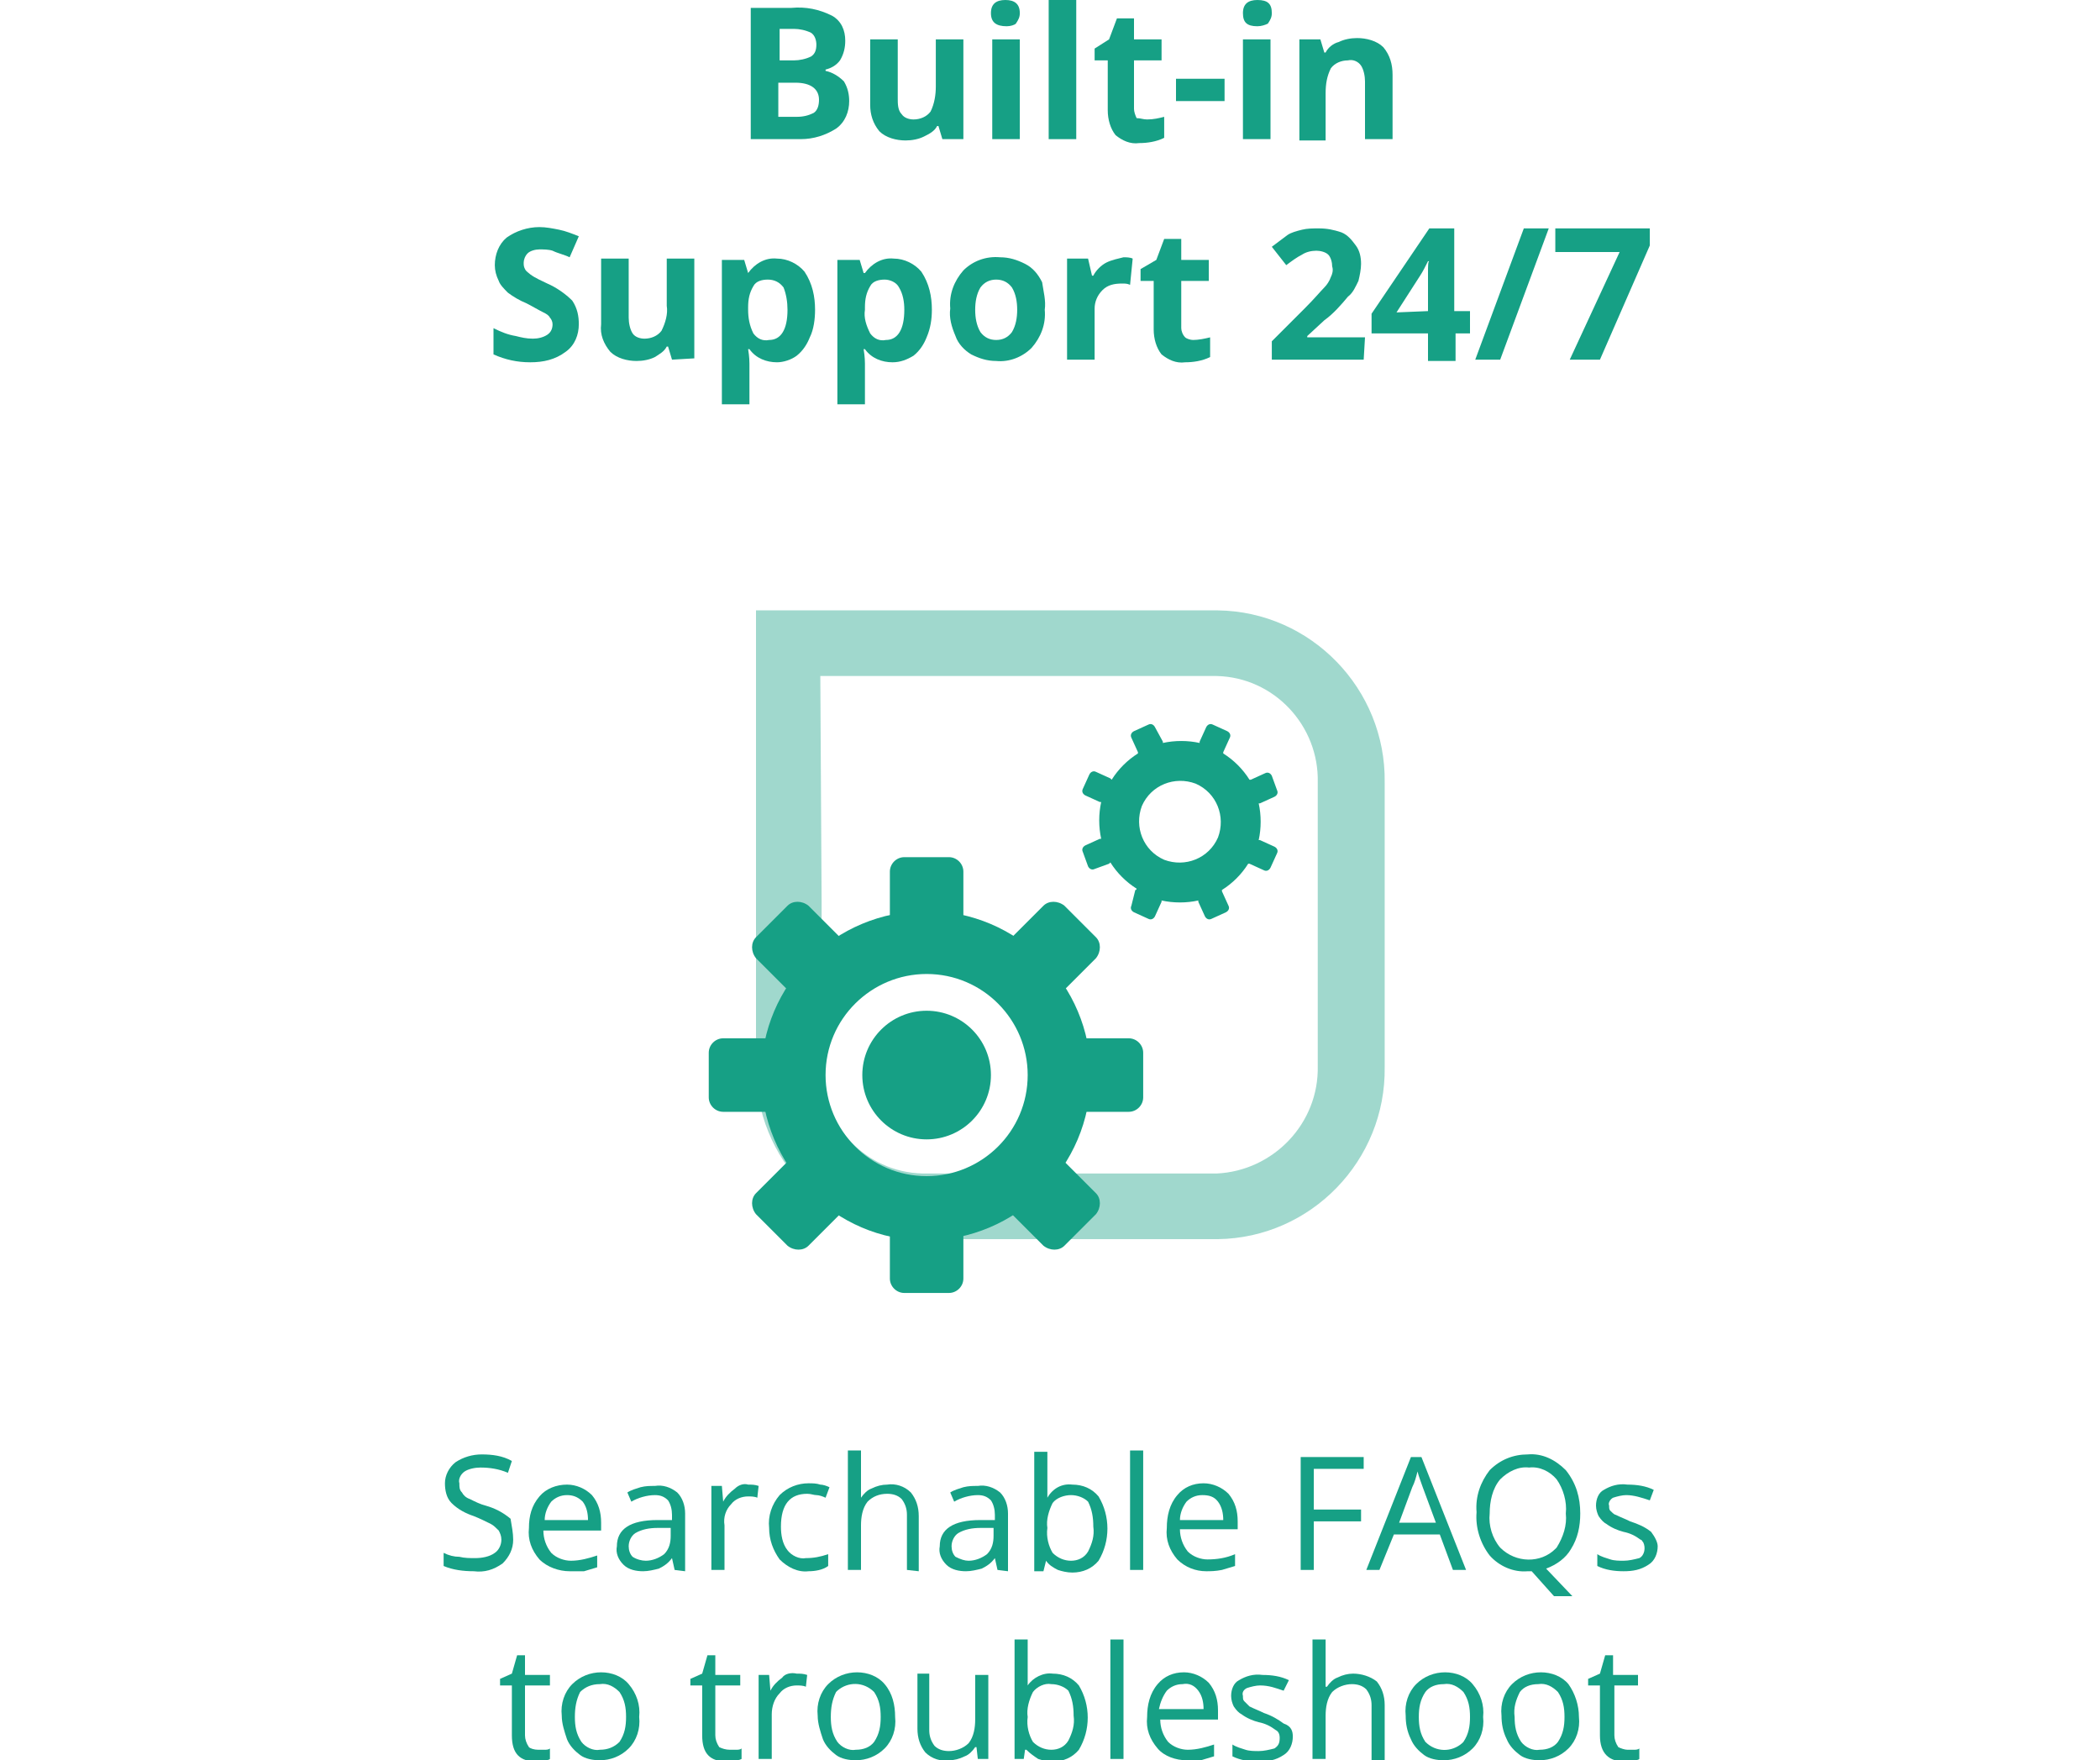 <?xml version="1.0" encoding="utf-8"?>
<!-- Generator: Adobe Illustrator 23.0.3, SVG Export Plug-In . SVG Version: 6.00 Build 0)  -->
<svg version="1.1" id="Layer_1" xmlns="http://www.w3.org/2000/svg" xmlns:xlink="http://www.w3.org/1999/xlink" x="0px" y="0px"
	 viewBox="0 0 160 134.1" style="enable-background:new 0 0 160 134.1;" xml:space="preserve">
<style type="text/css">
	.st0{opacity:0.41;}
	.st1{fill:#16A085;}
</style>
<title>FEATUREsupport</title>
<g>
	<g id="Header">
		<g class="st0">
			<path class="st1" d="M62.5,51.5h30.2c4.4,0.1,7.8,3.8,7.7,8.1v21.6c0.1,4.4-3.4,8-7.7,8.2H70.3c-4.4-0.1-7.8-3.8-7.7-8.2V68.8
				L62.5,51.5 M57.6,46.5v22.3v12.4c-0.1,7.1,5.6,13,12.7,13.2h22.5c7.1-0.1,12.8-6,12.7-13.1V59.6c0.1-7.1-5.6-13-12.7-13.1
				c0,0,0,0,0,0L57.6,46.5z"/>
		</g>
		<path class="st1" d="M39.1,117.3c0,0.7-0.3,1.3-0.8,1.8c-0.7,0.5-1.4,0.7-2.2,0.6c-0.8,0-1.6-0.1-2.3-0.4v-1
			c0.4,0.2,0.8,0.3,1.2,0.3c0.4,0.1,0.8,0.1,1.2,0.1c0.5,0,1.1-0.1,1.5-0.4c0.3-0.2,0.5-0.6,0.5-1c0-0.3-0.1-0.5-0.2-0.7
			c-0.2-0.2-0.4-0.4-0.6-0.5c-0.4-0.2-0.8-0.4-1.3-0.6c-0.6-0.2-1.2-0.5-1.7-1c-0.4-0.4-0.5-1-0.5-1.5c0-0.6,0.3-1.2,0.8-1.6
			c0.6-0.4,1.3-0.6,2-0.6c0.8,0,1.6,0.1,2.3,0.5l-0.3,0.9c-0.7-0.3-1.4-0.4-2.1-0.4c-0.4,0-0.9,0.1-1.2,0.3
			c-0.3,0.2-0.5,0.6-0.4,0.9c0,0.3,0,0.5,0.2,0.7c0.1,0.2,0.3,0.4,0.6,0.5c0.4,0.2,0.8,0.4,1.2,0.5c0.7,0.2,1.3,0.5,1.9,1
			C39,116.3,39.1,116.8,39.1,117.3z"/>
		<path class="st1" d="M43.4,119.7c-0.8,0-1.7-0.3-2.3-0.9c-0.6-0.7-0.9-1.5-0.8-2.4c0-0.9,0.2-1.7,0.8-2.4c0.5-0.6,1.3-0.9,2.1-0.9
			c0.7,0,1.4,0.3,1.9,0.8c0.5,0.6,0.7,1.3,0.7,2.1v0.6h-4.4c0,0.6,0.2,1.2,0.6,1.7c0.4,0.4,1,0.6,1.5,0.6c0.7,0,1.4-0.2,2-0.4v0.9
			c-0.3,0.1-0.7,0.2-1,0.3C44.1,119.7,43.8,119.7,43.4,119.7z M43.2,113.9c-0.5,0-0.9,0.2-1.2,0.5c-0.3,0.4-0.5,0.9-0.5,1.4h3.3
			c0-0.5-0.1-1-0.4-1.4C44,114,43.6,113.9,43.2,113.9z"/>
		<path class="st1" d="M51.4,119.6l-0.2-0.9l0,0c-0.3,0.4-0.6,0.6-1,0.8c-0.4,0.1-0.8,0.2-1.2,0.2c-0.5,0-1.1-0.1-1.5-0.5
			c-0.4-0.4-0.6-0.9-0.5-1.4c0-1.3,1-2,3.1-2h1.1v-0.4c0-0.4-0.1-0.8-0.3-1.1c-0.3-0.3-0.6-0.4-1-0.4c-0.6,0-1.3,0.2-1.8,0.5
			l-0.3-0.7c0.3-0.2,0.7-0.3,1-0.4c0.4-0.1,0.7-0.1,1.1-0.1c0.6-0.1,1.2,0.1,1.7,0.5c0.4,0.4,0.6,1,0.6,1.6v4.4L51.4,119.6z
			 M49.2,118.9c0.5,0,1-0.2,1.4-0.5c0.4-0.4,0.5-0.9,0.5-1.4v-0.6h-1c-0.6,0-1.2,0.1-1.7,0.4c-0.3,0.2-0.5,0.6-0.5,1
			c0,0.3,0.1,0.6,0.3,0.8C48.5,118.8,48.9,118.9,49.2,118.9z"/>
		<path class="st1" d="M57,113.1c0.3,0,0.5,0,0.8,0.1l-0.1,0.9c-0.2-0.1-0.5-0.1-0.7-0.1c-0.5,0-1,0.2-1.3,0.6
			c-0.4,0.4-0.6,1-0.5,1.6v3.4h-1v-6.4h0.8l0.1,1.2l0,0c0.2-0.4,0.5-0.7,0.9-1C56.3,113.1,56.7,113,57,113.1z"/>
		<path class="st1" d="M61.6,119.7c-0.8,0.1-1.6-0.3-2.2-0.9c-0.5-0.7-0.8-1.5-0.8-2.4c-0.1-0.9,0.2-1.8,0.8-2.5
			c0.6-0.6,1.4-0.9,2.2-0.9c0.3,0,0.6,0,0.9,0.1c0.2,0,0.5,0.1,0.7,0.2l-0.3,0.8c-0.2-0.1-0.5-0.2-0.7-0.2c-0.2,0-0.4-0.1-0.7-0.1
			c-1.3,0-2,0.8-2,2.5c0,0.6,0.1,1.3,0.5,1.8c0.3,0.4,0.9,0.7,1.4,0.6c0.6,0,1.1-0.1,1.7-0.3v0.9C62.7,119.6,62.1,119.7,61.6,119.7z
			"/>
		<path class="st1" d="M69.1,119.6v-4.2c0-0.4-0.1-0.8-0.4-1.2c-0.3-0.3-0.7-0.4-1.1-0.4c-0.6,0-1.1,0.2-1.5,0.6
			c-0.4,0.5-0.5,1.2-0.5,1.8v3.4h-1v-9.1h1v2.8c0,0.3,0,0.5,0,0.8l0,0c0.2-0.3,0.5-0.6,0.8-0.7c0.4-0.2,0.8-0.3,1.2-0.3
			c0.6-0.1,1.3,0.1,1.8,0.6c0.4,0.5,0.6,1.1,0.6,1.8v4.2L69.1,119.6z"/>
		<path class="st1" d="M76,119.6l-0.2-0.9l0,0c-0.3,0.4-0.6,0.6-1,0.8c-0.4,0.1-0.8,0.2-1.2,0.2c-0.5,0-1.1-0.1-1.5-0.5
			c-0.4-0.4-0.6-0.9-0.5-1.4c0-1.3,1-2,3.1-2h1.1v-0.4c0-0.4-0.1-0.8-0.3-1.1c-0.3-0.3-0.6-0.4-1-0.4c-0.6,0-1.3,0.2-1.8,0.5
			l-0.3-0.7c0.3-0.2,0.7-0.3,1-0.4c0.4-0.1,0.7-0.1,1.1-0.1c0.6-0.1,1.2,0.1,1.7,0.5c0.4,0.4,0.6,1,0.6,1.6v4.4L76,119.6z
			 M73.8,118.9c0.5,0,1-0.2,1.4-0.5c0.4-0.4,0.5-0.9,0.5-1.4v-0.6h-1c-0.6,0-1.2,0.1-1.7,0.4c-0.3,0.2-0.5,0.6-0.5,1
			c0,0.3,0.1,0.6,0.3,0.8C73.2,118.8,73.5,118.9,73.8,118.9z"/>
		<path class="st1" d="M81.7,113.1c0.8,0,1.5,0.3,2,0.9c0.9,1.5,0.9,3.4,0,4.9c-0.5,0.6-1.2,0.9-2,0.9c-0.4,0-0.8-0.1-1.1-0.2
			c-0.4-0.2-0.7-0.4-0.9-0.7h0l-0.2,0.8h-0.7v-9.1h1v2.2c0,0.5,0,0.9,0,1.3h0C80.2,113.4,80.9,113,81.7,113.1z M81.6,113.9
			c-0.5,0-1.1,0.2-1.4,0.6c-0.3,0.6-0.5,1.3-0.4,1.9c-0.1,0.7,0.1,1.4,0.4,1.9c0.4,0.4,0.9,0.6,1.4,0.6c0.5,0,1-0.2,1.3-0.7
			c0.3-0.6,0.5-1.2,0.4-1.9c0-0.7-0.1-1.3-0.4-1.9C82.6,114.1,82.1,113.9,81.6,113.9L81.6,113.9z"/>
		<path class="st1" d="M87.1,119.6h-1v-9.1h1V119.6z"/>
		<path class="st1" d="M91.9,119.7c-0.8,0-1.6-0.3-2.2-0.9c-0.6-0.7-0.9-1.5-0.8-2.4c0-0.9,0.2-1.8,0.8-2.5c0.5-0.6,1.2-0.9,2-0.9
			c0.7,0,1.4,0.3,1.9,0.8c0.5,0.6,0.7,1.3,0.7,2.1v0.6h-4.4c0,0.6,0.2,1.2,0.6,1.7c0.4,0.4,1,0.6,1.5,0.6c0.7,0,1.4-0.1,2.1-0.4v0.9
			c-0.3,0.1-0.7,0.2-1,0.3C92.6,119.7,92.2,119.7,91.9,119.7z M91.6,113.9c-0.5,0-0.9,0.2-1.2,0.5c-0.3,0.4-0.5,0.9-0.5,1.4h3.3
			c0-0.5-0.1-1-0.4-1.4C92.5,114,92.1,113.9,91.6,113.9z"/>
		<path class="st1" d="M100.1,119.6h-1V111h4.8v0.9h-3.8v3.1h3.6v0.9h-3.6V119.6z"/>
		<path class="st1" d="M110.7,119.6l-1-2.7h-3.5l-1.1,2.7h-1l3.4-8.6h0.8l3.4,8.6H110.7z M109.4,116l-1-2.7
			c-0.1-0.3-0.3-0.8-0.4-1.2c-0.1,0.4-0.2,0.8-0.4,1.2l-1,2.7H109.4z"/>
		<path class="st1" d="M120.4,115.3c0,1-0.2,1.9-0.7,2.7c-0.4,0.7-1.1,1.2-1.9,1.5l2,2.1h-1.4l-1.7-1.9h-0.3
			c-1.1,0.1-2.2-0.4-2.9-1.2c-0.7-0.9-1.1-2.1-1-3.3c-0.1-1.2,0.3-2.3,1-3.2c0.8-0.8,1.8-1.2,2.9-1.2c1.1-0.1,2.1,0.4,2.9,1.2
			C120.1,113,120.4,114.1,120.4,115.3z M113.5,115.3c-0.1,0.9,0.2,1.9,0.8,2.6c1.2,1.2,3.1,1.2,4.2,0.1c0,0,0,0,0.1-0.1
			c0.5-0.8,0.8-1.7,0.7-2.6c0.1-0.9-0.2-1.9-0.7-2.6c-0.5-0.6-1.3-1-2.1-0.9c-0.8-0.1-1.6,0.3-2.2,0.9
			C113.7,113.4,113.5,114.4,113.5,115.3z"/>
		<path class="st1" d="M126.3,117.8c0,0.5-0.2,1.1-0.7,1.4c-0.6,0.4-1.2,0.5-1.9,0.5c-0.7,0-1.4-0.1-2-0.4v-0.9
			c0.3,0.2,0.7,0.3,1,0.4c0.3,0.1,0.7,0.1,1,0.1c0.4,0,0.8-0.1,1.2-0.2c0.4-0.2,0.5-0.8,0.3-1.2c-0.1-0.1-0.1-0.2-0.2-0.2
			c-0.4-0.3-0.8-0.5-1.3-0.6c-0.4-0.1-0.9-0.3-1.3-0.6c-0.2-0.1-0.4-0.3-0.6-0.6c-0.1-0.2-0.2-0.5-0.2-0.8c0-0.5,0.2-1,0.6-1.2
			c0.5-0.3,1.1-0.5,1.8-0.4c0.7,0,1.4,0.1,2,0.4l-0.3,0.8c-0.6-0.2-1.2-0.4-1.8-0.4c-0.3,0-0.7,0.1-1,0.2c-0.2,0.1-0.4,0.4-0.3,0.6
			c0,0.2,0,0.3,0.1,0.4c0.1,0.1,0.3,0.3,0.4,0.3c0.4,0.2,0.7,0.3,1.1,0.5c0.6,0.2,1.1,0.4,1.6,0.8
			C126.1,117.1,126.3,117.5,126.3,117.8z"/>
		<path class="st1" d="M41,133.3c0.2,0,0.3,0,0.5,0c0.1,0,0.3,0,0.4-0.1v0.8c-0.1,0.1-0.3,0.1-0.5,0.1c-0.2,0-0.4,0.1-0.5,0.1
			c-1.3,0-1.9-0.6-1.9-2v-3.8h-0.9v-0.5l0.9-0.4l0.4-1.4h0.6v1.5h1.9v0.8h-1.9v3.8c0,0.3,0.1,0.6,0.3,0.9
			C40.4,133.2,40.7,133.3,41,133.3z"/>
		<path class="st1" d="M48.7,130.8c0.1,0.9-0.2,1.8-0.8,2.4c-0.6,0.6-1.4,0.9-2.2,0.9c-0.5,0-1.1-0.1-1.5-0.4
			c-0.4-0.3-0.8-0.7-1-1.2c-0.2-0.6-0.4-1.2-0.4-1.8c-0.1-0.9,0.2-1.8,0.8-2.4c0.6-0.6,1.4-0.9,2.2-0.9c0.8,0,1.6,0.3,2.1,0.9
			C48.5,129,48.8,129.9,48.7,130.8z M43.8,130.8c0,0.7,0.1,1.3,0.5,1.9c0.3,0.4,0.9,0.7,1.4,0.6c0.6,0,1.1-0.2,1.5-0.6
			c0.4-0.6,0.5-1.2,0.5-1.9c0-0.7-0.1-1.3-0.5-1.9c-0.4-0.4-0.9-0.7-1.5-0.6c-0.6,0-1.1,0.2-1.5,0.6
			C43.9,129.5,43.8,130.1,43.8,130.8L43.8,130.8z"/>
		<path class="st1" d="M55.6,133.3c0.2,0,0.3,0,0.5,0c0.1,0,0.3,0,0.4-0.1v0.8c-0.2,0.1-0.3,0.1-0.5,0.1c-0.2,0-0.4,0.1-0.6,0.1
			c-1.3,0-1.9-0.6-1.9-2v-3.8h-0.9v-0.5l0.9-0.4l0.4-1.4h0.6v1.5h1.9v0.8h-1.9v3.8c0,0.3,0.1,0.6,0.3,0.9
			C55,133.2,55.3,133.3,55.6,133.3z"/>
		<path class="st1" d="M60.7,127.5c0.3,0,0.5,0,0.8,0.1l-0.1,0.9c-0.2-0.1-0.5-0.1-0.7-0.1c-0.5,0-1,0.2-1.3,0.6
			c-0.4,0.4-0.6,1-0.6,1.6v3.4h-1v-6.4h0.8l0.1,1.2l0,0c0.2-0.4,0.5-0.7,0.9-1C59.8,127.5,60.3,127.4,60.7,127.5z"/>
		<path class="st1" d="M68.2,130.8c0.1,0.9-0.2,1.8-0.8,2.4c-0.6,0.6-1.4,0.9-2.2,0.9c-0.5,0-1.1-0.1-1.5-0.4
			c-0.4-0.3-0.8-0.7-1-1.2c-0.2-0.6-0.4-1.2-0.4-1.8c-0.1-0.9,0.2-1.8,0.8-2.4c0.6-0.6,1.4-0.9,2.2-0.9c0.8,0,1.6,0.3,2.1,0.9
			C68,129,68.2,129.9,68.2,130.8z M63.3,130.8c0,0.7,0.1,1.3,0.5,1.9c0.3,0.4,0.9,0.7,1.4,0.6c0.6,0,1.1-0.2,1.4-0.6
			c0.4-0.6,0.5-1.2,0.5-1.9c0-0.7-0.1-1.3-0.5-1.9c-0.8-0.8-2-0.8-2.8-0.1c0,0-0.1,0.1-0.1,0.1C63.4,129.5,63.3,130.1,63.3,130.8z"
			/>
		<path class="st1" d="M70.8,127.6v4.2c0,0.4,0.1,0.8,0.4,1.2c0.3,0.3,0.7,0.4,1.1,0.4c0.5,0,1.1-0.2,1.5-0.6
			c0.4-0.5,0.5-1.2,0.5-1.8v-3.4h1v6.4h-0.8l-0.1-0.9h-0.1c-0.2,0.3-0.5,0.6-0.8,0.7c-0.4,0.2-0.8,0.3-1.2,0.3
			c-0.6,0.1-1.3-0.1-1.8-0.6c-0.4-0.5-0.6-1.1-0.6-1.8v-4.2H70.8z"/>
		<path class="st1" d="M80.2,127.5c0.8,0,1.5,0.3,2,0.9c0.9,1.5,0.9,3.4,0,4.9c-0.5,0.6-1.2,0.9-2,0.9c-0.4,0-0.8-0.1-1.1-0.2
			c-0.3-0.2-0.6-0.4-0.9-0.7h-0.1L78,134h-0.7v-9.1h1v2.2c0,0.5,0,0.9,0,1.3l0,0C78.7,127.8,79.5,127.4,80.2,127.5z M80.1,128.3
			c-0.5-0.1-1.1,0.2-1.4,0.6c-0.3,0.6-0.5,1.3-0.4,1.9c-0.1,0.7,0.1,1.4,0.4,1.9c0.4,0.4,0.9,0.6,1.4,0.6c0.5,0,1-0.2,1.3-0.7
			c0.3-0.6,0.5-1.2,0.4-1.9c0-0.7-0.1-1.3-0.4-1.9C81.1,128.5,80.6,128.3,80.1,128.3L80.1,128.3z"/>
		<path class="st1" d="M85.6,134h-1v-9.1h1V134z"/>
		<path class="st1" d="M90.4,134.1c-0.8,0-1.7-0.3-2.2-0.9c-0.6-0.7-0.9-1.5-0.8-2.4c0-0.9,0.2-1.8,0.8-2.5c0.5-0.6,1.2-0.9,2-0.9
			c0.7,0,1.4,0.3,1.9,0.8c0.5,0.6,0.7,1.3,0.7,2.1v0.7h-4.4c0,0.6,0.2,1.2,0.6,1.7c0.4,0.4,1,0.6,1.5,0.6c0.7,0,1.4-0.2,2-0.4v0.9
			c-0.3,0.1-0.7,0.2-1,0.3C91.1,134.1,90.7,134.1,90.4,134.1z M90.1,128.3c-0.5,0-0.9,0.2-1.2,0.5c-0.3,0.4-0.5,0.9-0.6,1.4h3.4
			c0-0.5-0.1-1-0.4-1.4C91,128.4,90.6,128.2,90.1,128.3z"/>
		<path class="st1" d="M98.5,132.3c0,0.5-0.2,1.1-0.7,1.4c-0.6,0.4-1.2,0.5-1.9,0.5c-0.7,0-1.4-0.1-2-0.4v-0.9
			c0.3,0.2,0.7,0.3,1,0.4c0.3,0.1,0.7,0.1,1,0.1c0.4,0,0.8-0.1,1.2-0.2c0.3-0.2,0.4-0.4,0.4-0.8c0-0.3-0.1-0.5-0.3-0.6
			c-0.4-0.3-0.8-0.5-1.3-0.6c-0.4-0.1-0.9-0.3-1.3-0.6c-0.2-0.1-0.4-0.3-0.6-0.6c-0.1-0.2-0.2-0.5-0.2-0.8c0-0.5,0.2-1,0.6-1.2
			c0.5-0.3,1.1-0.5,1.8-0.4c0.7,0,1.4,0.1,2,0.4l-0.4,0.8c-0.6-0.2-1.1-0.4-1.8-0.4c-0.3,0-0.7,0.1-1,0.2c-0.2,0.1-0.4,0.3-0.3,0.6
			c0,0.2,0,0.3,0.1,0.4c0.1,0.1,0.3,0.3,0.4,0.4c0.4,0.2,0.7,0.3,1.1,0.5c0.6,0.2,1.1,0.5,1.5,0.8C98.4,131.5,98.5,131.9,98.5,132.3
			z"/>
		<path class="st1" d="M104.5,134v-4.1c0-0.4-0.1-0.8-0.4-1.2c-0.3-0.3-0.7-0.4-1.1-0.4c-0.5,0-1.1,0.2-1.5,0.6
			c-0.4,0.5-0.5,1.2-0.5,1.8v3.3h-1v-9.1h1v2.8c0,0.3,0,0.5,0,0.8h0.1c0.2-0.3,0.5-0.6,0.8-0.7c0.4-0.2,0.8-0.3,1.2-0.3
			c0.6,0,1.3,0.2,1.8,0.6c0.4,0.5,0.6,1.1,0.6,1.8v4.2H104.5z"/>
		<path class="st1" d="M113,130.8c0.1,0.9-0.2,1.8-0.8,2.4c-0.6,0.6-1.4,0.9-2.2,0.9c-0.5,0-1.1-0.1-1.5-0.4c-0.4-0.3-0.8-0.7-1-1.2
			c-0.3-0.6-0.4-1.2-0.4-1.8c-0.1-0.9,0.2-1.8,0.8-2.4c0.6-0.6,1.4-0.9,2.2-0.9c0.8,0,1.6,0.3,2.1,0.9
			C112.8,129,113.1,129.9,113,130.8z M108.1,130.8c0,0.7,0.1,1.3,0.5,1.9c0.8,0.8,2,0.8,2.8,0.1c0,0,0,0,0.1-0.1
			c0.4-0.6,0.5-1.2,0.5-1.9c0-0.7-0.1-1.3-0.5-1.9c-0.4-0.4-0.9-0.7-1.5-0.6c-0.6,0-1.1,0.2-1.4,0.6
			C108.2,129.5,108.1,130.1,108.1,130.8z"/>
		<path class="st1" d="M120.3,130.8c0.1,0.9-0.2,1.8-0.8,2.4c-0.6,0.6-1.4,0.9-2.2,0.9c-0.5,0-1.1-0.1-1.5-0.4
			c-0.4-0.3-0.8-0.7-1-1.2c-0.3-0.6-0.4-1.2-0.4-1.8c-0.1-0.9,0.2-1.8,0.8-2.4c0.6-0.6,1.4-0.9,2.2-0.9c0.8,0,1.6,0.3,2.1,0.9
			C120,129,120.3,129.9,120.3,130.8z M115.4,130.8c0,0.7,0.1,1.3,0.5,1.9c0.3,0.4,0.9,0.7,1.4,0.6c0.6,0,1.1-0.2,1.4-0.6
			c0.4-0.6,0.5-1.2,0.5-1.9c0-0.7-0.1-1.3-0.5-1.9c-0.4-0.4-0.9-0.7-1.5-0.6c-0.6,0-1.1,0.2-1.4,0.6
			C115.5,129.5,115.3,130.1,115.4,130.8z"/>
		<path class="st1" d="M124,133.3c0.2,0,0.3,0,0.5,0c0.1,0,0.3,0,0.4-0.1v0.8c-0.1,0.1-0.3,0.1-0.5,0.1c-0.2,0-0.4,0.1-0.6,0.1
			c-1.2,0-1.9-0.6-1.9-2v-3.8h-0.9v-0.5l0.9-0.4l0.4-1.4h0.6v1.5h1.9v0.8H123v3.8c0,0.3,0.1,0.6,0.3,0.9
			C123.5,133.2,123.8,133.3,124,133.3z"/>
		<path class="st1" d="M57.2,0.6h3.1c1.1-0.1,2.1,0.1,3.1,0.6c0.7,0.4,1,1.1,1,1.9c0,0.5-0.1,1-0.4,1.5c-0.3,0.4-0.7,0.6-1.1,0.7
			v0.1c0.5,0.1,1,0.4,1.4,0.8c0.3,0.5,0.4,1,0.4,1.5c0,0.8-0.3,1.6-1,2.1c-0.8,0.5-1.7,0.8-2.7,0.8h-3.8V0.6z M59.3,4.6h1.2
			c0.4,0,0.9-0.1,1.3-0.3c0.3-0.2,0.4-0.5,0.4-0.9c0-0.3-0.1-0.7-0.4-0.9c-0.4-0.2-0.9-0.3-1.3-0.3h-1.1V4.6z M59.3,6.3v2.6h1.4
			c0.5,0,0.9-0.1,1.3-0.3c0.3-0.2,0.4-0.6,0.4-1c0-0.8-0.6-1.3-1.8-1.3L59.3,6.3z"/>
		<path class="st1" d="M71.8,10.6l-0.3-1h-0.1c-0.2,0.4-0.6,0.6-1,0.8c-0.4,0.2-0.9,0.3-1.4,0.3c-0.7,0-1.5-0.2-2-0.7
			c-0.5-0.6-0.7-1.3-0.7-2V3h2.1v4.5c0,0.4,0,0.9,0.3,1.2c0.2,0.3,0.6,0.4,0.9,0.4c0.5,0,1-0.2,1.3-0.6c0.3-0.6,0.4-1.3,0.4-1.9V3
			h2.1v7.6L71.8,10.6z"/>
		<path class="st1" d="M75.5,1c0-0.7,0.4-1,1.1-1s1.1,0.3,1.1,1c0,0.3-0.1,0.5-0.3,0.8C77.3,1.9,77,2,76.7,2C75.9,2,75.5,1.7,75.5,1
			z M77.7,10.6h-2.1V3h2.1V10.6z"/>
		<path class="st1" d="M82,10.6h-2.1V0H82L82,10.6z"/>
		<path class="st1" d="M87.4,9.1c0.5,0,0.9-0.1,1.3-0.2v1.6c-0.6,0.3-1.3,0.4-1.9,0.4c-0.7,0.1-1.3-0.2-1.8-0.6
			c-0.4-0.5-0.6-1.2-0.6-1.9V4.6h-1V3.7L84.5,3l0.6-1.6h1.3V3h2.1v1.6h-2.1v3.7c0,0.2,0.1,0.5,0.2,0.7C86.9,9,87.1,9.1,87.4,9.1z"/>
		<path class="st1" d="M89.6,7.7V6h3.7v1.7H89.6z"/>
		<path class="st1" d="M94.7,1c0-0.7,0.4-1,1.1-1c0.8,0,1.1,0.3,1.1,1c0,0.3-0.1,0.5-0.3,0.8C96.4,1.9,96.1,2,95.8,2
			C95,2,94.7,1.7,94.7,1z M96.8,10.6h-2.1V3h2.1L96.8,10.6z"/>
		<path class="st1" d="M106.1,10.6H104V6.2c0-0.4-0.1-0.9-0.3-1.2c-0.2-0.3-0.6-0.5-1-0.4c-0.5,0-1,0.2-1.3,0.6
			c-0.3,0.6-0.4,1.2-0.4,1.9v3.6H99V3h1.6l0.3,1h0.1c0.2-0.4,0.6-0.7,1-0.8c0.4-0.2,0.9-0.3,1.4-0.3c0.7,0,1.5,0.2,2,0.7
			c0.5,0.6,0.7,1.3,0.7,2.1L106.1,10.6z"/>
		<path class="st1" d="M44.1,24.7c0,0.8-0.3,1.6-1,2.1c-0.8,0.6-1.7,0.8-2.7,0.8c-1,0-1.9-0.2-2.8-0.6v-2c0.6,0.3,1.1,0.5,1.7,0.6
			c0.4,0.1,0.8,0.2,1.3,0.2c0.4,0,0.8-0.1,1.1-0.3c0.3-0.2,0.4-0.5,0.4-0.8c0-0.2-0.1-0.4-0.2-0.5c-0.1-0.2-0.3-0.3-0.5-0.4
			c-0.4-0.2-0.9-0.5-1.3-0.7c-0.5-0.2-1-0.5-1.4-0.8c-0.3-0.3-0.6-0.6-0.7-0.9c-0.2-0.4-0.3-0.8-0.3-1.2c0-0.8,0.3-1.6,0.9-2.1
			c0.7-0.5,1.6-0.8,2.5-0.8c0.5,0,1,0.1,1.5,0.2c0.5,0.1,1,0.3,1.5,0.5l-0.7,1.6c-0.4-0.2-0.9-0.3-1.3-0.5c-0.3-0.1-0.7-0.1-1-0.1
			c-0.3,0-0.7,0.1-0.9,0.3c-0.2,0.2-0.3,0.5-0.3,0.7c0,0.2,0,0.3,0.1,0.5c0.1,0.2,0.3,0.3,0.4,0.4c0.4,0.3,0.9,0.5,1.3,0.7
			c0.7,0.3,1.4,0.8,1.9,1.3C44,23.5,44.1,24.1,44.1,24.7z"/>
		<path class="st1" d="M51.2,27.4l-0.3-1h-0.1c-0.2,0.4-0.6,0.6-0.9,0.8c-0.4,0.2-0.9,0.3-1.4,0.3c-0.7,0-1.5-0.2-2-0.7
			c-0.5-0.6-0.8-1.3-0.7-2.1v-5h2.1v4.5c0,0.4,0.1,0.9,0.3,1.2c0.2,0.3,0.6,0.4,0.9,0.4c0.5,0,1-0.2,1.3-0.6
			c0.3-0.6,0.5-1.3,0.4-1.9v-3.6h2.1v7.6L51.2,27.4z"/>
		<path class="st1" d="M59.2,27.6c-0.8,0-1.6-0.3-2.1-1h-0.1c0.1,0.6,0.1,1,0.1,1.1v3.1H55v-11h1.7l0.3,1H57
			c0.5-0.7,1.3-1.2,2.2-1.1c0.8,0,1.6,0.4,2.1,1c0.6,0.9,0.8,1.9,0.8,2.9c0,0.7-0.1,1.5-0.4,2.1c-0.2,0.5-0.5,1-1,1.4
			C60.3,27.4,59.7,27.6,59.2,27.6z M58.5,21.3c-0.4,0-0.9,0.1-1.1,0.5c-0.3,0.5-0.4,1-0.4,1.6v0.2c0,0.6,0.1,1.2,0.4,1.8
			c0.3,0.4,0.7,0.6,1.2,0.5c0.9,0,1.4-0.8,1.4-2.3c0-0.6-0.1-1.2-0.3-1.7C59.4,21.5,59,21.3,58.5,21.3z"/>
		<path class="st1" d="M68,27.6c-0.8,0-1.6-0.3-2.1-1h-0.1c0.1,0.6,0.1,1,0.1,1.1v3.1h-2.1v-11h1.7l0.3,1h0.1
			c0.5-0.7,1.3-1.2,2.2-1.1c0.8,0,1.6,0.4,2.1,1c0.6,0.9,0.8,1.9,0.8,2.9c0,0.7-0.1,1.4-0.4,2.1c-0.2,0.5-0.5,1-1,1.4
			C69.1,27.4,68.6,27.6,68,27.6z M67.4,21.3c-0.4,0-0.9,0.1-1.1,0.5c-0.3,0.5-0.4,1-0.4,1.6v0.2c-0.1,0.6,0.1,1.2,0.4,1.8
			c0.3,0.4,0.7,0.6,1.2,0.5c0.9,0,1.4-0.8,1.4-2.3c0-0.6-0.1-1.2-0.4-1.7C68.3,21.5,67.8,21.3,67.4,21.3z"/>
		<path class="st1" d="M79.6,23.6c0.1,1.1-0.3,2.1-1,2.9c-0.7,0.7-1.7,1.1-2.7,1c-0.7,0-1.3-0.2-1.9-0.5c-0.5-0.3-1-0.8-1.2-1.4
			c-0.3-0.7-0.5-1.4-0.4-2.1c-0.1-1.1,0.3-2.1,1-2.9c0.7-0.7,1.7-1.1,2.8-1c0.7,0,1.3,0.2,1.9,0.5c0.6,0.3,1,0.8,1.3,1.4
			C79.5,22.2,79.7,22.9,79.6,23.6z M74.3,23.6c0,0.6,0.1,1.2,0.4,1.7c0.3,0.4,0.7,0.6,1.2,0.6c0.5,0,0.9-0.2,1.2-0.6
			c0.3-0.5,0.4-1.1,0.4-1.7c0-0.6-0.1-1.2-0.4-1.7c-0.3-0.4-0.7-0.6-1.2-0.6c-0.5,0-0.9,0.2-1.2,0.6C74.4,22.4,74.3,23,74.3,23.6z"
			/>
		<path class="st1" d="M85.6,19.6c0.2,0,0.5,0,0.7,0.1l-0.2,2c-0.2-0.1-0.4-0.1-0.6-0.1c-0.6,0-1.1,0.1-1.5,0.5
			c-0.4,0.4-0.6,0.9-0.6,1.4v3.9h-2.1v-7.7h1.6l0.3,1.3h0.1c0.2-0.4,0.6-0.8,1-1C84.7,19.8,85.2,19.7,85.6,19.6z"/>
		<path class="st1" d="M90.9,25.9c0.4,0,0.9-0.1,1.3-0.2v1.5c-0.6,0.3-1.3,0.4-1.9,0.4c-0.7,0.1-1.3-0.2-1.8-0.6
			c-0.4-0.5-0.6-1.2-0.6-1.9v-3.7h-1v-0.9l1.2-0.7l0.6-1.6H90v1.6h2.1v1.6H90V25c0,0.2,0.1,0.5,0.3,0.7
			C90.4,25.8,90.7,25.9,90.9,25.9z"/>
		<path class="st1" d="M103.9,27.4h-7V26l2.5-2.5c0.8-0.8,1.2-1.3,1.5-1.6c0.2-0.2,0.4-0.5,0.5-0.8c0.1-0.2,0.2-0.5,0.1-0.8
			c0-0.3-0.1-0.7-0.3-0.9c-0.2-0.2-0.6-0.3-0.9-0.3c-0.4,0-0.8,0.1-1.1,0.3c-0.4,0.2-0.8,0.5-1.2,0.8l-1.1-1.4
			c0.4-0.3,0.8-0.6,1.2-0.9c0.3-0.2,0.7-0.3,1.1-0.4c0.4-0.1,0.8-0.1,1.3-0.1c0.6,0,1.1,0.1,1.7,0.3c0.5,0.2,0.8,0.6,1.1,1
			c0.3,0.4,0.4,0.9,0.4,1.4c0,0.4-0.1,0.9-0.2,1.3c-0.2,0.4-0.4,0.9-0.8,1.2c-0.5,0.6-1.1,1.3-1.8,1.8l-1.3,1.2v0.1h4.4L103.9,27.4z
			"/>
		<path class="st1" d="M112.1,25.4h-1.2v2.1h-2.1v-2.1h-4.3v-1.5l4.4-6.5h1.9v6.3h1.2V25.4z M108.8,23.7V22c0-0.3,0-0.7,0-1.2
			c0-0.5,0-0.9,0.1-0.9h-0.1c-0.2,0.4-0.4,0.8-0.6,1.1l-1.8,2.8L108.8,23.7z"/>
		<path class="st1" d="M118,17.4l-3.7,10h-1.9l3.7-10H118z"/>
		<path class="st1" d="M119.6,27.4l3.8-8.2h-4.9v-1.8h7.2v1.3l-3.8,8.7L119.6,27.4z"/>
		<path class="st1" d="M70.6,69.4C63.6,69.4,58,75,58,81.9c0,6.9,5.6,12.6,12.5,12.6c6.9,0,12.6-5.6,12.6-12.6c0,0,0,0,0,0
			C83.1,75,77.5,69.4,70.6,69.4z M70.6,89.6c-4.3,0-7.7-3.5-7.7-7.7c0-4.3,3.5-7.7,7.7-7.7c4.3,0,7.7,3.5,7.7,7.7c0,0,0,0,0,0
			C78.3,86.2,74.8,89.6,70.6,89.6z"/>
		<circle class="st1" cx="70.6" cy="81.9" r="4.9"/>
		<path class="st1" d="M68.9,65.3h3.4c0.6,0,1.1,0.5,1.1,1.1v3.4c0,0.6-0.5,1.1-1.1,1.1h-3.4c-0.6,0-1.1-0.5-1.1-1.1v-3.4
			C67.8,65.8,68.3,65.3,68.9,65.3z"/>
		<path class="st1" d="M77.1,71.4l2.4-2.4c0.4-0.4,1.1-0.4,1.6,0l2.4,2.4c0.4,0.4,0.4,1.1,0,1.6l-2.4,2.4c-0.4,0.4-1.1,0.4-1.6,0
			L77.1,73C76.7,72.5,76.7,71.8,77.1,71.4z"/>
		<path class="st1" d="M82.7,79.1H86c0.6,0,1.1,0.5,1.1,1.1v3.4c0,0.6-0.5,1.1-1.1,1.1h-3.4c-0.6,0-1.1-0.5-1.1-1.1v-3.4
			C81.5,79.6,82,79.1,82.7,79.1z"/>
		<path class="st1" d="M77.1,90.9l2.4-2.4c0.4-0.4,1.1-0.4,1.6,0l2.4,2.4c0.4,0.4,0.4,1.1,0,1.6l-2.4,2.4c-0.4,0.4-1.1,0.4-1.6,0
			l-2.4-2.4C76.7,92,76.7,91.3,77.1,90.9z"/>
		<path class="st1" d="M68.9,92.9h3.4c0.6,0,1.1,0.5,1.1,1.1v3.4c0,0.6-0.5,1.1-1.1,1.1h-3.4c-0.6,0-1.1-0.5-1.1-1.1V94
			C67.8,93.4,68.3,92.9,68.9,92.9z"/>
		<path class="st1" d="M57.6,90.9l2.4-2.4c0.4-0.4,1.1-0.4,1.6,0l2.4,2.4c0.4,0.4,0.4,1.1,0,1.6l-2.4,2.4c-0.4,0.4-1.1,0.4-1.6,0
			l-2.4-2.4C57.2,92,57.2,91.3,57.6,90.9z"/>
		<path class="st1" d="M55.1,79.1h3.4c0.6,0,1.1,0.5,1.1,1.1v3.4c0,0.6-0.5,1.1-1.1,1.1h-3.4c-0.6,0-1.1-0.5-1.1-1.1v-3.4
			C54,79.6,54.5,79.1,55.1,79.1z"/>
		<path class="st1" d="M57.6,71.4L60,69c0.4-0.4,1.1-0.4,1.6,0l2.4,2.4c0.4,0.4,0.4,1.1,0,1.6l-2.4,2.4c-0.4,0.4-1.1,0.4-1.6,0
			L57.6,73C57.2,72.5,57.2,71.8,57.6,71.4z"/>
		<path class="st1" d="M97.1,64.5L96,64h-0.1c0.2-0.9,0.2-1.9,0-2.8c0,0,0.1,0,0.1,0l1.1-0.5c0.2-0.1,0.3-0.3,0.2-0.5c0,0,0,0,0,0
			l-0.4-1.1c-0.1-0.2-0.3-0.3-0.5-0.2c0,0,0,0,0,0l-1.1,0.5l-0.1,0c-0.5-0.8-1.2-1.5-2-2c0,0,0-0.1,0-0.1l0.5-1.1
			c0.1-0.2,0-0.4-0.2-0.5c0,0,0,0,0,0l-1.1-0.5c-0.2-0.1-0.4,0-0.5,0.2c0,0,0,0,0,0l-0.5,1.1c0,0,0,0.1,0,0.1
			c-0.9-0.2-1.9-0.2-2.8,0c0,0,0-0.1,0-0.1L88,55.4c-0.1-0.2-0.3-0.3-0.5-0.2l-1.1,0.5c-0.2,0.1-0.3,0.3-0.2,0.5l0.5,1.1
			c0,0,0,0.1,0,0.1c-0.8,0.5-1.5,1.2-2,2l-0.1-0.1l-1.1-0.5c-0.2-0.1-0.4,0-0.5,0.2l-0.5,1.1c-0.1,0.2,0,0.4,0.2,0.5l1.1,0.5h0.1
			c-0.2,0.9-0.2,1.9,0,2.8c0,0-0.1,0-0.1,0l-1.1,0.5c-0.2,0.1-0.3,0.3-0.2,0.5c0,0,0,0,0,0l0.4,1.1c0.1,0.2,0.3,0.3,0.5,0.2l1.1-0.4
			l0.1-0.1c0.5,0.8,1.2,1.5,2,2c0,0,0,0.1-0.1,0.1L86.2,69c-0.1,0.2,0,0.4,0.2,0.5c0,0,0,0,0,0l1.1,0.5c0.2,0.1,0.4,0,0.5-0.2
			c0,0,0,0,0,0l0.5-1.1c0,0,0-0.1,0-0.1c0.9,0.2,1.9,0.2,2.8,0c0,0,0,0.1,0,0.1l0.5,1.1c0.1,0.2,0.3,0.3,0.5,0.2l1.1-0.5
			c0.2-0.1,0.3-0.3,0.2-0.5l-0.5-1.1c0,0,0-0.1,0-0.1c0.8-0.5,1.5-1.2,2-2c0,0,0,0,0.1,0l1.1,0.5c0.2,0.1,0.4,0,0.5-0.2l0.5-1.1
			C97.4,64.8,97.3,64.6,97.1,64.5z M92.8,63.8c-0.7,1.6-2.5,2.3-4.1,1.7c-1.6-0.7-2.3-2.5-1.7-4.1c0.7-1.6,2.5-2.3,4.1-1.7
			c0,0,0,0,0,0C92.7,60.4,93.4,62.2,92.8,63.8C92.8,63.8,92.8,63.8,92.8,63.8z"/>
	</g>
</g>
</svg>
